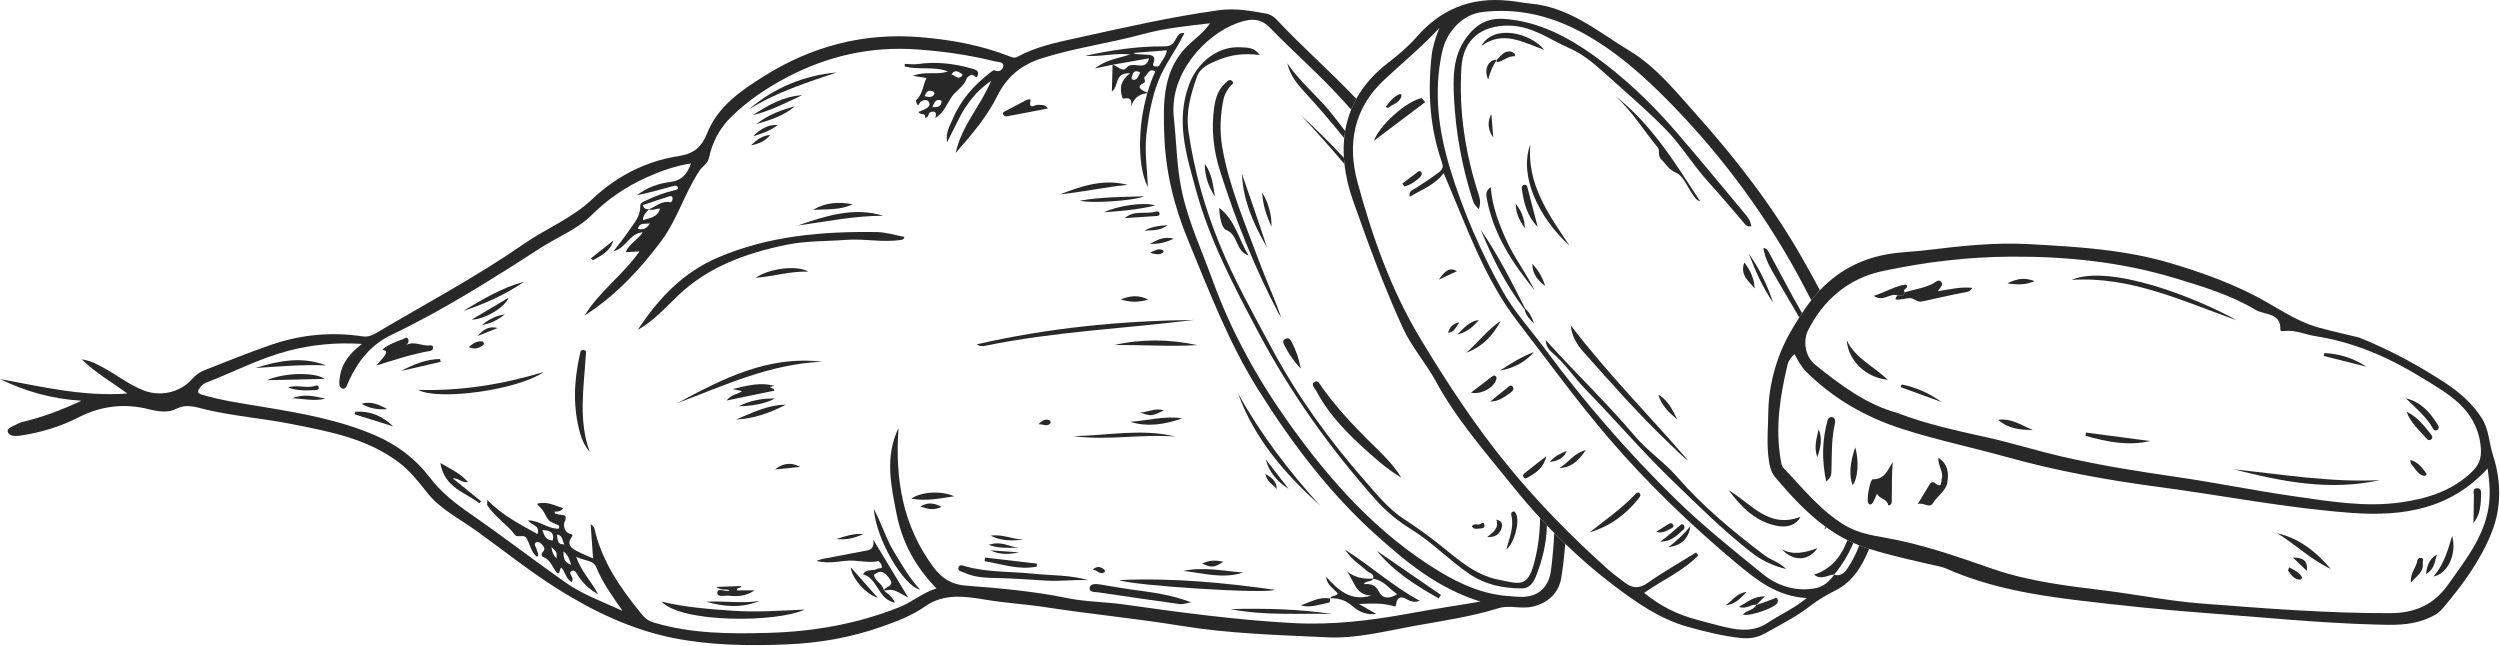<svg xmlns="http://www.w3.org/2000/svg" width="236" height="61" viewBox="0 0 236 61" fill="none"><path d="M0.737 40.777C0.875 41.176 1.435 41.19 1.862 41.129C3.812 40.849 5.672 40.289 7.433 39.391C9.55 38.312 11.759 38.046 14.086 38.64C14.905 38.85 15.87 38.988 16.602 38.61C17.654 38.065 18.583 38.466 19.51 38.681C22.161 39.294 24.875 39.502 27.534 40.03C31.076 40.734 34.649 41.383 37.648 43.65C38.715 44.456 39.511 45.483 40.326 46.512C41.55 48.058 43.31 48.925 44.874 50.042C47.479 51.904 49.98 53.929 52.688 55.624C56.061 57.734 59.65 59.455 63.611 60.237C67.137 60.934 70.683 60.978 74.267 60.831C77.368 60.703 80.355 60.18 83.264 59.148C84.679 58.646 86.087 58.121 87.331 57.243C89.114 55.986 91.119 56.291 93.049 56.614C94.931 56.93 96.831 57.031 98.715 57.322C102.957 57.978 107.238 58.381 111.472 59.074C116.067 59.825 120.701 59.944 125.324 60.164C128.091 60.296 130.815 59.568 133.539 59.08C136.202 58.602 138.88 58.216 141.478 57.41C142.507 57.091 143.607 57.524 144.689 57.263C146.135 56.913 147.155 55.988 147.388 54.533C147.56 53.46 147.679 52.394 147.756 51.334C147.407 50.997 147.061 50.655 146.721 50.309C146.667 51.487 146.562 52.671 146.409 53.859C146.202 55.465 145.187 56.375 143.556 56.347C143.193 56.342 142.831 56.299 142.47 56.273C140.053 56.123 137.891 55.164 135.877 53.946C130.069 50.432 125.624 45.468 121.731 40.021C118.745 35.842 116.244 31.346 114.487 26.499C113.464 23.678 112.175 20.933 111.553 17.984C111.075 15.72 111.061 13.384 110.81 11.089C110.35 6.884 113.861 3.245 116.769 2.192C117.802 1.819 118.862 1.577 119.839 2.576C122.108 4.895 124.557 7.045 126.739 9.439C127.013 9.74 127.28 10.044 127.549 10.348C127.689 10.002 127.854 9.663 128.037 9.33C125.605 6.756 122.939 4.442 120.526 1.861C120.255 1.571 119.912 1.349 119.518 1.28C118.04 1.022 116.612 0.749 115.044 0.965C110.523 1.589 106.09 2.611 101.644 3.586C99.734 4.006 97.805 4.404 96.06 5.353C95.788 5.501 95.59 5.432 95.344 5.335C92.59 4.251 89.719 3.733 86.776 3.501C81.465 3.08 76.59 4.387 72.117 7.193C69.949 8.553 67.783 10.034 66.779 12.524C66.23 13.883 65.564 14.502 64.012 14.744C60.934 15.224 58.171 16.652 55.891 18.815C53.997 20.611 51.58 21.554 49.486 23.004C44.995 26.118 40.177 28.675 35.487 31.451C35.077 31.695 34.695 31.824 34.204 31.75C31.308 31.316 28.455 31.58 25.694 32.517C23.536 33.249 21.426 34.121 19.301 34.946C18.841 35.124 18.451 35.426 18.117 35.799C16.976 37.075 15.123 37.472 13.531 36.846C12.146 36.302 10.997 35.358 9.697 34.675C9.152 34.389 8.619 34.056 7.714 33.925C9.076 35.242 10.536 36.052 12.018 37.149C7.812 37.456 3.926 36.495 0 35.78C2.36 36.934 4.843 37.652 7.686 37.83C5.745 38.736 3.961 39.398 2.096 39.837C1.878 39.888 1.673 40.005 1.47 40.109C1.153 40.269 0.617 40.431 0.737 40.777ZM18.855 36.628C19.005 36.423 19.218 36.215 19.449 36.127C22.034 35.131 24.5 33.828 27.196 33.121C29.476 32.522 31.797 32.311 34.17 32.466C33.126 33.266 32.248 34.234 32.071 35.657C32.021 36.06 31.936 36.58 32.346 36.688C32.676 36.775 32.795 36.253 32.947 35.928C33.817 34.058 35.022 32.533 36.965 31.604C41.862 29.261 46.441 26.367 50.995 23.424C52.616 22.377 54.468 21.675 55.863 20.291C57.376 18.789 59.1 17.618 61.036 16.747C62.365 16.149 63.727 15.661 65.225 15.43C64.867 16.461 64.334 17.053 63.238 17.185C62.128 17.32 61.052 17.716 60.138 18.425C61.291 18.197 62.411 17.877 63.535 17.57C63.682 17.531 63.917 17.479 63.973 17.656C64.056 17.921 63.829 17.922 63.625 17.971C62.703 18.193 61.816 18.518 60.963 18.939C60.724 19.058 60.429 19.143 60.441 19.447C60.472 20.343 59.922 20.973 59.47 21.64C59.014 22.316 58.496 22.951 57.916 23.723C59.134 23.406 59.4 22.04 60.672 21.923C60.211 22.674 59.387 22.996 59.071 23.809C59.521 23.782 59.929 23.757 60.374 23.73C58.824 25.946 56.579 27.498 55.196 29.775C58.097 27.922 60.397 25.47 62.422 22.754C63.932 20.727 64.625 18.245 66.012 16.136C66.296 15.703 66.811 15.454 66.925 14.915C67.249 13.394 67.944 12.082 69.065 10.994C70.604 9.5 72.354 8.317 74.248 7.319C78.106 5.286 82.176 4.357 86.551 4.665C89.014 4.839 91.435 5.176 93.826 5.772C94.165 5.856 94.702 5.823 94.717 6.174C94.73 6.491 94.387 6.895 93.851 6.638C93.772 6.601 93.574 6.78 93.446 6.878C91.918 8.057 90.665 9.469 89.924 11.268C89.677 11.865 89.259 12.444 89.401 13.431C89.861 12.521 90.211 11.834 90.556 11.144C90.892 10.47 91.301 9.851 91.777 9.262C92.258 8.666 92.79 8.157 93.562 7.632C92.571 10.019 90.802 11.793 90.216 14.438C91.796 12.634 93.184 10.995 94.147 9.055C95.041 7.255 96.403 6.119 98.339 5.505C101.484 4.505 104.757 4.08 107.926 3.212C109.944 2.66 112.005 2.455 114.233 2.197C113.637 3.042 112.952 3.551 112.331 4.115C109.692 6.506 109.803 9.726 109.911 12.818C110.031 16.235 110.85 19.529 112.18 22.742C114.156 27.515 115.978 32.322 118.747 36.74C121.939 41.835 125.519 46.584 130.001 50.59C132.821 53.111 135.747 55.546 139.763 56.789C137.313 57.196 135.161 57.523 133.021 57.915C129.416 58.577 125.804 59.016 122.12 58.821C116.733 58.534 111.397 57.811 106.066 57.057C104.302 56.808 102.5 56.818 100.773 56.463C97.612 55.814 94.413 55.528 91.218 55.288C89.765 55.179 88.868 54.552 88.094 53.507C85.246 49.657 84.47 45.28 84.821 40.395C83.496 43.197 84.124 45.843 84.627 48.464C85.146 51.172 86.421 53.518 88.399 55.544C87.073 55.965 86.09 56.847 84.902 57.319C80.96 58.886 76.856 59.616 72.617 59.739C68.931 59.846 65.278 59.837 61.696 58.762C61.173 58.605 60.881 58.355 60.582 57.989C58.58 55.539 56.786 52.977 56.095 49.808C56.079 49.735 55.973 49.683 55.759 49.476C55.842 50.662 55.912 51.674 55.985 52.714C55.43 52.463 54.882 52.251 54.368 51.974C53.896 51.719 53.512 51.35 53.919 50.77C54.074 50.548 54.128 50.47 53.832 50.398C53.225 50.249 53.184 49.509 53.279 49.306C53.691 48.428 52.974 48.68 52.638 48.543C52.537 48.503 52.378 48.563 52.342 48.303C52.615 48.282 52.936 48.323 53.154 47.969C52.368 47.735 51.653 47.283 50.681 47.561C50.942 47.873 51.188 48.031 51.339 48.334C51.782 49.228 51.846 49.197 52.462 49.478C52.629 49.554 52.879 49.56 52.753 49.904C51.74 49.955 50.934 49.115 49.847 49.124C50.133 49.599 51.024 49.556 50.74 50.417C49.093 49.487 47.429 48.668 46.004 47.195C46.005 47.529 45.968 47.649 46.011 47.716C46.715 48.802 47.861 49.476 48.624 50.509C48.671 50.574 48.791 50.621 48.873 50.618C49.636 50.584 49.626 50.584 49.883 51.176C50.098 51.668 50.239 52.212 50.7 52.569C50.933 52.296 50.699 52.104 50.671 51.89C50.639 51.652 50.32 51.414 50.615 51.187C50.694 51.126 50.96 51.196 51.057 51.291C51.253 51.483 51.526 51.782 51.306 52.02C51.051 52.294 51.063 52.484 51.337 52.603C51.898 52.847 52.092 53.359 52.382 53.82C52.856 54.57 52.808 53.707 52.982 53.572C53.379 53.998 53.412 54.658 53.989 54.959C54.02 54.825 54.036 54.762 54.05 54.7C54.113 54.412 53.535 54.06 54.024 53.878C54.329 53.765 54.477 54.232 54.664 54.495C55.13 55.153 55.72 55.693 56.452 56.086C55.859 54.914 54.874 53.977 54.381 52.55C55.12 52.955 56.014 52.855 56.285 53.534C56.856 54.968 57.749 56.192 58.764 57.659C56.786 56.762 54.973 56.107 53.406 55.004C50.389 52.881 47.465 50.626 44.431 48.527C42.988 47.529 41.639 46.478 40.575 45.078C39.22 43.294 37.487 41.995 35.438 41.107C32.056 39.643 28.464 39.015 24.859 38.416C22.93 38.096 20.993 37.824 19.104 37.273C18.565 37.111 18.638 36.924 18.855 36.628ZM53.921 53.324C53.247 53.083 53.193 52.663 53.193 52.053C53.643 52.404 53.759 52.792 53.921 53.324ZM52.558 50.459C53.209 50.543 53.034 51.079 53.282 51.396C52.522 51.409 52.683 50.882 52.558 50.459ZM52.541 52.724C52.25 52.437 52.114 52.141 52.052 51.639C52.571 52.116 52.571 52.116 52.541 52.724ZM52.176 51.022C51.522 51.019 51.373 50.542 51.202 50.041C51.858 50.071 52.362 50.203 52.176 51.022ZM61.281 19.726C60.99 19.794 60.795 19.69 60.68 19.362C61.474 19.097 62.261 18.823 63.058 18.576C63.2 18.532 63.464 18.395 63.492 18.716C63.504 18.862 63.42 19.125 63.259 19.091C62.452 18.916 61.92 19.513 61.262 19.749C61.261 19.751 61.259 19.753 61.258 19.754C61.592 19.937 61.925 19.648 62.305 19.704C62.044 20.565 61.313 20.559 60.695 20.78C60.693 20.297 61.018 20.049 61.258 19.753C61.256 19.753 61.255 19.753 61.254 19.752L61.254 19.751L61.281 19.726ZM61.351 21.08C61.1 21.529 60.738 21.746 60.213 21.605C60.363 20.953 60.938 21.182 61.351 21.08Z" fill="#282829"></path><path d="M109.327 7.697C109.95 6.074 111.049 4.724 111.81 3.111C111.238 3.049 111.105 3.536 110.912 3.842C110.647 4.265 110.4 4.381 109.856 4.377C107.355 4.359 104.889 4.74 102.443 5.267C103.871 5.378 105.276 4.982 106.708 5.138C105.566 5.509 104.35 5.653 103.359 6.465C103.915 6.346 104.471 6.227 105.027 6.108C105.005 6.94 104.983 7.773 104.96 8.63C105.643 8.212 105.132 6.841 106.682 6.913C105.806 7.584 105.629 8.315 105.977 9.291C106.125 9.388 107.002 8.919 106.749 10.107C107.028 9.321 107.409 8.911 108.307 8.794C107.35 12.116 107.415 15.841 108.356 17.66C108.3 15.985 108.034 14.309 108.227 12.633C108.419 10.952 108.712 9.295 109.327 7.697ZM107.924 7.859C108.309 7.667 107.853 7.417 108.092 7.219C108.387 6.975 108.482 6.402 109.062 6.738C108.767 7.377 108.523 8.057 108.319 8.754C107.635 8.465 107.266 8.186 107.924 7.859ZM106.832 7.284C106.946 7.013 106.947 6.655 107.387 6.74C107.53 6.767 107.669 6.814 107.575 6.964C107.432 7.196 107.387 7.554 106.994 7.536C106.808 7.526 106.809 7.401 106.832 7.284ZM108.47 5.508C108.141 6.836 106.93 5.667 106.343 6.396C105.969 6.862 105.488 6.226 105.042 6.107C105.038 6.108 105.032 6.109 105.028 6.11C105.027 6.109 105.028 6.102 105.028 6.102C105.032 6.103 105.037 6.106 105.042 6.107C106.169 5.911 107.296 5.713 108.47 5.508ZM109.056 6.268C108.834 6.247 108.816 6.137 108.891 5.937C109.154 5.237 108.694 5.18 108.185 5.161C107.818 5.147 107.451 5.111 107.083 5.086C107.082 5.054 107.081 5.023 107.081 4.991C108.095 4.91 109.109 4.83 110.153 4.746C110.073 5.347 109.697 5.695 109.471 6.121C109.365 6.322 109.213 6.282 109.056 6.268Z" fill="#282829"></path><path d="M67.761 24.315C72.577 22.253 77.639 21.833 82.78 21.907C83.649 21.919 84.514 22.205 85.378 22.365C85.316 22.624 85.187 22.622 85.055 22.644C83.33 22.921 81.611 22.506 79.875 22.643C77.995 22.791 76.097 22.724 74.234 23.11C70.446 23.892 66.88 25.159 64.01 27.897C62.805 29.046 61.701 30.307 60.207 31.138C62.131 28.21 64.445 25.735 67.761 24.315Z" fill="#282829"></path><path d="M89.777 9.226C90.199 8.561 90.985 8.204 91.257 7.41C91.309 7.257 91.534 7.128 91.707 7.061C91.905 6.984 92.248 7.623 92.33 6.988C92.381 6.599 91.947 6.533 91.643 6.447C89.989 5.979 88.313 5.805 86.599 6.05C86.215 6.105 85.813 6.039 85.42 6.029C85.411 6.109 85.402 6.189 85.394 6.268C86.72 6.631 88.14 6.238 89.477 6.738C88.501 7.121 87.401 6.678 86.168 7.161C86.768 7.255 87.118 7.31 87.47 7.365C87.1 8.036 87.128 8.894 86.486 9.446C86.434 9.491 86.513 9.758 86.598 9.875C86.693 10.007 86.741 9.848 86.781 9.777C87.026 9.345 87.568 9.391 87.687 9.618C87.928 10.077 87.414 10.239 87.077 10.414C86.971 10.47 86.853 10.505 86.707 10.562C86.822 10.9 87.448 10.602 87.322 11.114C87.708 11.14 87.593 10.667 87.83 10.587C88.25 10.446 88.466 10.595 88.289 11.148C89.081 10.659 89.36 9.885 89.777 9.226ZM89.815 7.048C90.102 6.548 90.408 6.722 90.736 6.928C90.9 7.031 90.878 7.115 90.763 7.214C90.362 7.557 90.152 7.049 89.815 7.048ZM88.199 8.893C87.991 9.242 87.662 9.168 87.281 9.081C87.433 8.686 87.623 8.462 88.03 8.612C88.171 8.665 88.272 8.771 88.199 8.893ZM88.872 9.679C88.778 10.105 88.466 10.123 88.015 10.117C88.18 9.765 88.245 9.407 88.682 9.44C88.822 9.45 88.912 9.496 88.872 9.679Z" fill="#282829"></path><path d="M125.539 56.472H125.54V56.473L125.539 56.472Z" fill="#282829"></path><path d="M125.54 56.472C125.553 56.471 125.564 56.474 125.577 56.473C125.573 56.482 125.567 56.488 125.563 56.498L125.54 56.472Z" fill="#282829"></path><path d="M125.576 56.474C126.37 56.451 127.048 56.665 127.677 57.222C128.264 57.742 129.002 58.086 129.908 57.947C129.368 57.638 128.829 57.328 128.289 57.019C129.36 56.968 130.416 56.906 131.448 57.191C131.806 57.29 131.739 57.281 131.827 56.869C131.901 56.526 132.142 56.258 132.608 56.478C133.002 56.663 133.393 56.964 134.028 56.714C131.526 55.373 129.509 53.508 126.995 51.907C127.644 52.906 128.443 53.356 129.111 53.947C129.313 54.126 129.775 54.166 129.615 54.619C128.68 54.686 127.834 54.502 127.114 53.899C127.84 54.75 127.904 56.221 129.474 56.212C127.527 56.824 126.337 55.717 125.189 54.451C125.238 55.221 125.886 55.547 126.288 56.024C126.122 56.326 125.705 56.172 125.576 56.474ZM128.731 55.145C128.995 54.749 129.462 54.985 129.622 54.644C129.617 54.643 129.614 54.642 129.61 54.641L129.638 54.618C129.634 54.628 129.627 54.634 129.623 54.644C130.611 54.75 131.105 55.57 131.891 56.087C131.141 56.586 130.478 56.493 130.169 55.854C129.854 55.202 129.399 55.094 128.731 55.145Z" fill="#282829"></path><path d="M92.225 32.5C98.981 30.945 105.823 30.288 112.726 30.2C106.163 31.025 99.533 31.291 93.034 32.638C92.783 32.69 92.453 32.715 92.225 32.5Z" fill="#282829"></path><path d="M77.682 52.755C77.535 52.783 77.394 52.844 77.069 52.946C78.409 53.308 79.525 52.846 80.622 52.928C81.392 52.986 82.136 53.123 82.91 52.974C82.992 52.959 83.194 53.243 83.235 53.414C83.314 53.742 82.989 53.6 82.851 53.685C82.424 53.95 81.778 53.645 81.474 54.218C82.883 54.597 82.857 56.583 84.488 56.89C84.215 56.341 83.836 56.048 83.45 55.76C84.294 55.608 84.295 55.608 85.737 56.408C84.621 54.559 83.623 52.905 82.449 50.963C82.526 51.767 82.19 51.903 81.779 51.978C80.412 52.231 79.047 52.492 77.682 52.755ZM83.933 54.572C84.573 55.406 83.491 55.33 83.449 55.762L83.446 55.759C83.351 55.121 82.614 54.894 82.498 54.268C83.104 53.772 83.458 53.954 83.933 54.572Z" fill="#282829"></path><path d="M105.64 54.758C110.737 54.531 115.524 55.009 120.328 55.672C119.709 56.097 106.87 55.288 105.64 54.758Z" fill="#282829"></path><path d="M75.965 57.546C73.24 58.799 64.35 58.81 62.451 56.797C64.654 57.326 66.894 57.493 69.139 57.653C71.35 57.811 73.555 57.646 75.965 57.546Z" fill="#282829"></path><path d="M63.931 38.059C68.21 35.755 72.512 33.535 77.615 34.151C72.716 34.34 68.377 36.388 63.931 38.059Z" fill="#282829"></path><path d="M91.15 53.467C93.232 54.046 95.387 53.934 97.505 54.155C99.258 54.338 101.039 54.266 102.766 54.773C101.432 54.696 100.1 54.895 98.756 54.81C97.186 54.71 95.613 54.596 94.035 54.566C93.039 54.547 91.953 54.503 90.983 54.045C90.751 53.935 90.387 53.911 90.476 53.581C90.572 53.217 90.943 53.41 91.15 53.467Z" fill="#282829"></path><path d="M103.832 55.17C104.799 55.316 105.76 55.507 106.728 55.64C108.642 55.902 110.562 56.127 112.445 56.86C112.073 56.919 111.688 57.07 111.331 57.022C108.783 56.677 106.24 56.289 103.696 55.92C103.351 55.87 102.804 55.931 102.858 55.49C102.909 55.071 103.455 55.113 103.832 55.17Z" fill="#282829"></path><path d="M55.048 33.042C55.431 33.054 55.309 33.352 55.298 33.553C55.12 36.598 54.571 39.656 55.676 42.664C55.236 42.151 54.96 41.595 54.783 40.981C54.063 38.474 54.172 35.967 54.742 33.455C54.783 33.272 54.767 33.032 55.048 33.042Z" fill="#282829"></path><path d="M51.302 35.123C48.989 36.784 41.404 37.865 39.466 36.804C43.507 36.926 47.436 36.291 51.302 35.123Z" fill="#282829"></path><path d="M116.875 37.145C119.013 40.994 121.663 44.471 124.616 47.73C121.304 44.731 118.414 41.427 116.875 37.145Z" fill="#282829"></path><path d="M40.603 33.129C38.917 33.41 37.299 33.96 35.514 34.507C36.612 33.313 36.657 33.189 36.099 32.987C36.697 32.484 37.41 32.263 38.096 31.991C38.23 31.938 38.413 31.767 38.515 31.98C38.625 32.209 38.553 32.429 38.298 32.592C39.089 32.131 39.836 32.71 40.591 32.602C40.717 32.584 40.864 32.616 40.884 32.781C40.908 32.981 40.752 33.103 40.603 33.129Z" fill="#282829"></path><path d="M79.015 6.83C76.155 7.787 73.283 8.712 70.694 10.323C73.098 8.262 75.883 7.127 79.015 6.83Z" fill="#282829"></path><path d="M84.394 52.094C85.144 53.318 85.841 54.576 86.862 55.662C85.323 55.378 82.676 50.874 82.493 48.042C83.269 49.54 83.66 50.898 84.394 52.094Z" fill="#282829"></path><path d="M83.38 20.37C80.655 20.356 77.994 20.932 75.309 21.281C77.938 20.395 80.566 19.505 83.38 20.37Z" fill="#282829"></path><path d="M129.976 51.998C131.993 53.388 134.011 54.778 136.029 56.166C135.956 56.273 135.882 56.379 135.808 56.485C133.657 55.277 131.579 53.967 129.976 51.998Z" fill="#282829"></path><path d="M110.962 41.212C107.756 40.948 104.543 41.615 101.339 41.169C104.547 41.122 107.76 40.422 110.962 41.212Z" fill="#282829"></path><path d="M105.154 32.578C107.793 31.976 110.41 32.012 113.018 32.58C110.391 32.73 107.767 32.541 105.154 32.578Z" fill="#282829"></path><path d="M44.182 45.509C43.617 45.611 43.304 45.12 42.745 45.157C43.676 45.913 44.548 46.62 45.42 47.328C45.364 47.389 45.308 47.449 45.251 47.51C43.923 46.455 41.955 46.071 41.572 43.711C42.621 44.309 43.493 44.719 44.182 45.509Z" fill="#282829"></path><path d="M73.108 36.434C72.968 36.463 72.829 36.493 72.689 36.522C72.748 36.73 73.073 36.565 73.107 36.877C71.681 37.171 70.248 37.466 68.593 37.808C69.072 37.171 69.651 37.26 70.035 36.922C69.838 36.877 69.66 36.837 69.169 36.724C70.638 36.368 71.838 36.062 73.108 36.434Z" fill="#282829"></path><path d="M106.444 17.452C104.297 17.661 102.195 18.129 100.062 18.349C102.125 17.548 104.203 16.857 106.444 17.452Z" fill="#282829"></path><path d="M117.359 54.04C115.449 54.688 113.585 54.09 111.704 53.897C113.609 53.478 115.476 53.909 117.359 54.04Z" fill="#282829"></path><path d="M30.781 34.494C28.549 34.399 26.334 34.596 24.116 34.738C26.312 34.047 28.519 33.62 30.781 34.494Z" fill="#282829"></path><path d="M94.705 10.813C94.605 10.669 94.741 10.569 94.853 10.509C95.531 10.152 96.216 9.808 96.891 9.447C97.051 9.362 97.312 9.325 97.282 9.478C97.087 10.453 97.724 9.842 98.015 9.891C98.285 9.936 98.604 9.81 98.924 10.236C97.563 10.502 96.289 10.755 95.01 10.989C94.919 11.006 94.767 10.903 94.705 10.813Z" fill="#282829"></path><path d="M116.159 57.494C119.365 57.425 122.564 57.476 125.74 57.962C122.543 57.879 119.327 58.139 116.159 57.494Z" fill="#282829"></path><path d="M49.49 26.589C47.714 27.806 45.774 28.685 43.732 29.349C45.571 28.258 47.398 27.142 49.49 26.589Z" fill="#282829"></path><path d="M30.647 35.761C28.724 35.807 26.967 35.85 25.21 35.893C26.89 35.142 29.773 35.135 30.647 35.761Z" fill="#282829"></path><path d="M97.879 53.484C96.177 53.838 94.582 53.242 92.95 52.978C92.962 52.864 92.974 52.751 92.987 52.637C94.618 52.825 96.249 53.014 97.88 53.202C97.88 53.296 97.88 53.39 97.879 53.484Z" fill="#282829"></path><path d="M111.608 39.494C110.004 40.053 108.375 40.346 106.697 39.82C108.332 39.704 109.939 39.227 111.608 39.494Z" fill="#282829"></path><path d="M74.178 38.206C72.709 38.962 71.181 39.521 69.476 39.604C70.981 38.99 72.464 38.207 74.178 38.206Z" fill="#282829"></path><path d="M76.299 25.645C74.628 25.577 73.042 26.099 71.337 26.223C72.589 25.337 75.27 25.002 76.299 25.645Z" fill="#282829"></path><path d="M90.081 46.848C88.782 47.038 87.488 47.331 86.026 47.077C86.948 46.414 88.824 46.297 90.081 46.848Z" fill="#282829"></path><path d="M69.989 55.318C69.906 55.606 69.559 55.387 69.542 55.733C70.106 55.73 70.668 55.729 71.231 55.727C70.506 56.247 69.691 56.331 68.875 56.236C68.467 56.188 67.687 56.438 67.719 55.945C67.754 55.403 68.498 55.946 68.889 55.736C68.528 55.551 68.05 55.791 67.625 55.407C68.466 55.375 69.216 55.347 69.989 55.318Z" fill="#282829"></path><path d="M75.73 8.983C74.211 9.695 72.72 10.472 71.07 10.867C72.493 9.924 73.965 9.1 75.73 8.983Z" fill="#282829"></path><path d="M101.943 18.943C104.039 18.581 106.03 18.596 108.016 18.53C107.095 18.951 102.916 19.232 101.943 18.943Z" fill="#282829"></path><path d="M80.314 53.558C81.087 54.429 81.927 55.376 82.864 56.432C81.66 56.077 80.352 54.458 80.314 53.558Z" fill="#282829"></path><path d="M66.673 56.809C68.365 56.695 70.041 57.006 71.719 56.719C70.035 57.431 68.346 57.28 66.673 56.809Z" fill="#282829"></path><path d="M80.491 19.28C79.3 19.868 78.01 19.726 76.749 19.814C77.915 19.108 79.178 19.033 80.491 19.28Z" fill="#282829"></path><path d="M109.053 19.399C107.38 19.8 105.82 19.924 104.24 20.039C105.477 19.407 108.107 19.047 109.053 19.399Z" fill="#282829"></path><path d="M37.112 40.249C35.897 39.87 34.682 39.491 33.468 39.111C33.496 39.03 33.525 38.948 33.553 38.867C34.934 38.771 36.108 39.267 37.112 40.249Z" fill="#282829"></path><path d="M75.027 10.045C73.984 10.934 72.707 11.337 71.413 11.704C72.479 10.861 73.717 10.378 75.027 10.045Z" fill="#282829"></path><path d="M48.011 28.101C47.668 29.021 45.721 30.167 44.524 30.176C45.737 29.455 46.816 28.812 48.011 28.101Z" fill="#282829"></path><path d="M69.725 38.354C70.795 37.811 71.942 37.587 73.161 37.625C72.09 38.171 70.919 38.318 69.725 38.354Z" fill="#282829"></path><path d="M109.128 19.974C109.261 19.936 109.48 19.959 109.462 20.206C109.449 20.372 109.314 20.383 109.177 20.392C108.177 20.456 107.177 20.524 106.177 20.591C107.108 19.798 108.171 20.253 109.128 19.974Z" fill="#282829"></path><path d="M41.599 34.16C40.347 34.448 39.094 34.736 37.842 35.025C39.021 34.41 40.226 33.907 41.539 33.891C41.559 33.981 41.579 34.07 41.599 34.16Z" fill="#282829"></path><path d="M125.415 56.895C124.551 57.051 123.705 57.421 122.79 57.143C123.691 56.842 124.531 56.307 125.544 56.496C125.574 56.659 125.592 56.863 125.415 56.895Z" fill="#282829"></path><path d="M125.544 56.498C125.542 56.489 125.541 56.48 125.54 56.473V56.472L125.564 56.5C125.557 56.499 125.55 56.499 125.544 56.498Z" fill="#282829"></path><path d="M121.641 46.145C120.576 45.479 119.807 44.585 119.477 43.353C120.198 44.284 120.92 45.215 121.641 46.145Z" fill="#282829"></path><path d="M30.711 37.631C29.681 37.909 28.648 37.629 27.599 37.602C28.628 37.146 29.669 37.397 30.711 37.631Z" fill="#282829"></path><path d="M105.806 28.268C106.608 27.95 107.415 27.783 108.404 28.28C107.413 28.575 106.614 28.524 105.806 28.268Z" fill="#282829"></path><path d="M29.802 36.408C29.927 36.364 30.074 36.413 30.091 36.574C30.108 36.725 30.008 36.807 29.856 36.816C28.957 36.873 28.059 36.906 27.188 36.581C28.053 36.265 28.939 36.713 29.802 36.408Z" fill="#282829"></path><path d="M73.414 11.79C72.738 12.359 71.917 12.606 71.102 12.866C71.741 12.215 72.466 11.755 73.414 11.79Z" fill="#282829"></path><path d="M34.129 38.116C35.03 37.846 35.801 38.201 36.558 38.622C35.703 38.694 34.888 38.562 34.129 38.116Z" fill="#282829"></path><path d="M55.966 24.566C55.903 24.507 55.841 24.449 55.778 24.39C56.462 23.848 57.145 23.306 57.912 22.699C57.577 23.747 56.748 24.132 55.966 24.566Z" fill="#282829"></path><path d="M93.495 51.951C94.391 52.015 95.287 52.078 96.188 52.141C95.291 52.34 94.393 52.39 93.495 51.951Z" fill="#282829"></path><path d="M88.875 47.852C88.127 48.22 87.503 48.036 86.882 47.811C87.519 47.426 88.143 47.43 88.875 47.852Z" fill="#282829"></path><path d="M75.539 44.077C74.744 44.157 73.95 44.238 73.155 44.318C73.847 43.755 74.657 43.585 75.539 44.077Z" fill="#282829"></path><path d="M96.635 50.934C95.583 51.053 94.512 51.094 93.528 50.57C94.597 50.392 95.567 50.912 96.635 50.934Z" fill="#282829"></path><path d="M113.488 53.202C114.112 52.889 114.717 52.848 115.481 53.033C114.614 53.596 114.355 53.612 113.488 53.202Z" fill="#282829"></path><path d="M96.172 51.726C95.315 51.668 94.412 51.829 93.336 51.441C94.489 51.015 95.297 51.617 96.172 51.726Z" fill="#282829"></path><path d="M81.495 50.416C80.692 50.804 79.848 50.987 78.946 50.884C79.775 50.623 80.597 50.331 81.495 50.416Z" fill="#282829"></path><path d="M108.544 23.029C109.192 22.683 109.823 22.277 110.8 22.532C109.955 22.95 109.26 23.038 108.544 23.029Z" fill="#282829"></path><path d="M47.661 29.677C47.019 30.177 46.32 30.553 45.514 30.677C46.141 30.131 46.852 29.794 47.661 29.677Z" fill="#282829"></path><path d="M109.861 38.739C108.729 39.3 108.67 39.307 107.646 38.947C108.459 38.88 109.061 38.488 109.861 38.739Z" fill="#282829"></path><path d="M46.974 30.968C46.345 31.218 45.717 31.468 45.088 31.718C45.562 31.168 46.137 30.727 46.974 30.968Z" fill="#282829"></path><path d="M70.892 13.725C71.499 13.121 72.029 12.803 72.705 12.738C72.284 13.272 71.733 13.558 70.892 13.725Z" fill="#282829"></path><path d="M110.242 21.254C109.432 21.845 108.709 21.709 108.028 21.775C108.634 21.43 109.299 21.31 110.242 21.254Z" fill="#282829"></path><path d="M44.262 32.768C44.64 32.414 45.03 32.164 45.544 32.231C45.645 32.244 45.733 32.469 45.627 32.558C45.245 32.881 44.811 33.019 44.262 32.768Z" fill="#282829"></path><path d="M104.234 54.033C103.819 54.298 103.551 53.764 103.152 53.783C103.498 53.431 103.841 53.469 104.179 53.717C104.29 53.798 104.377 53.943 104.234 54.033Z" fill="#282829"></path><path d="M119.45 44.74C120.038 45.088 120.46 45.365 120.534 46.148C120.083 45.687 119.595 45.466 119.45 44.74Z" fill="#282829"></path><path d="M99.16 39.956C98.867 40.309 98.52 40.049 98.033 40.046C98.451 39.625 98.754 39.508 99.116 39.698C99.165 39.724 99.199 39.91 99.16 39.956Z" fill="#282829"></path><path d="M109.795 23.63C109.829 23.648 109.852 23.779 109.827 23.804C109.503 24.118 109.123 23.988 108.752 23.922C108.724 23.917 108.699 23.89 108.602 23.827C109.018 23.656 109.357 23.399 109.795 23.63Z" fill="#282829"></path><path d="M143.683 55.545C141.888 55.546 140.178 55.19 138.663 54.149C136.776 52.853 135.177 51.176 133.226 49.972C131.959 49.191 130.833 48.261 129.854 47.159C125.556 42.325 121.83 37.095 118.792 31.372C116.48 27.016 114.179 22.666 112.88 17.871C111.995 14.604 110.956 11.402 112.268 7.93C113.006 5.976 114.88 4.34 117.099 4.463C117.73 4.498 118.402 4.447 118.926 5.195C117.507 5.005 116.233 5.15 115.017 5.659C114.198 6.003 113.318 6.327 112.993 7.245C112.406 8.902 111.93 10.551 112.191 12.388C112.713 16.062 113.718 19.587 115.112 23.008C116.507 26.431 118.323 29.654 120.065 32.903C122.484 37.413 125.472 41.549 128.853 45.397C130.001 46.702 131.094 48.071 132.57 49.027C133.754 49.794 134.894 50.611 135.993 51.495C137.626 52.807 139.242 54.257 141.335 54.693C143.543 55.152 144.235 55.522 144.883 52.913C145.216 51.574 145.374 50.233 145.38 48.898C145.596 49.135 145.812 49.372 146.032 49.605C145.985 51.299 145.605 52.898 144.965 54.471C144.734 55.037 144.351 55.544 143.683 55.545Z" fill="#282829"></path><path d="M121.521 5.975C122.758 7.804 124.503 9.16 125.844 10.896C126.224 11.387 126.604 11.878 126.984 12.368C126.946 12.592 126.916 12.817 126.893 13.044C125.7 11.558 124.461 10.107 123.16 8.703C122.43 7.915 121.77 7.08 121.521 5.975Z" fill="#282829"></path><path d="M126.864 14.892C126.877 15.091 126.892 15.289 126.915 15.49C125.595 13.912 124.219 12.373 122.791 10.869C124.212 12.165 125.572 13.506 126.864 14.892Z" fill="#282829"></path><path d="M115.152 16.081C114.553 14.18 114.331 12.181 114.614 10.168C114.739 9.277 114.986 8.445 115.693 7.822C115.864 7.672 116.05 7.437 116.282 7.623C116.595 7.873 116.228 8.008 116.113 8.158C115.833 8.523 115.597 8.902 115.502 9.359C115.193 10.853 115.121 12.358 115.376 13.862C116.013 17.617 117.543 21.088 118.846 24.63C119.506 26.422 120.318 28.15 120.942 29.962C120.856 29.827 120.759 29.698 120.685 29.557C118.422 25.237 116.615 20.723 115.152 16.081Z" fill="#282829"></path><path d="M124.139 36.029C124.441 35.879 124.604 36.297 124.769 36.527C126.047 38.314 127.524 39.921 129.076 41.474C130.212 42.611 131.439 43.682 132.281 45.092C130.852 44.23 129.625 43.127 128.415 42.007C126.774 40.488 125.272 38.849 124.224 36.853C124.11 36.637 123.673 36.26 124.139 36.029Z" fill="#282829"></path><path d="M117.239 16.415C118.036 18.711 118.84 21.004 119.594 23.339C118.356 21.199 117.346 18.958 117.239 16.415Z" fill="#282829"></path><path d="M117.865 24.124C116.581 23.668 116.939 22.181 115.744 21.704C115.321 21.535 115.115 20.413 115.089 19.618C116.606 20.764 116.907 22.541 117.865 24.124Z" fill="#282829"></path><path d="M122.803 34.807C122.075 34.024 121.645 33.384 121.297 32.684C121.181 32.45 120.99 32.196 121.316 32.006C121.695 31.786 121.857 32.121 121.982 32.369C122.327 33.058 122.595 33.778 122.803 34.807Z" fill="#282829"></path><path d="M142.669 48.638C142.632 48.493 142.665 48.352 142.793 48.304C142.997 48.227 143.08 48.411 143.14 48.554C143.476 49.351 142.939 51.288 142.198 51.872C142.475 50.787 142.952 49.763 142.669 48.638Z" fill="#282829"></path><path d="M113.732 15.471C114.413 16.378 114.507 17.475 114.692 18.551C114.081 17.621 113.722 16.603 113.732 15.471Z" fill="#282829"></path><path d="M120.03 21.415C119.581 20.384 119.187 19.338 119.161 18.191C119.754 19.183 120.044 20.258 120.03 21.415Z" fill="#282829"></path><path d="M141.254 49.05C141.879 49.196 141.849 49.585 141.729 49.912C141.541 50.42 141.167 50.733 140.388 50.702C141.005 50.218 141.523 49.829 141.254 49.05Z" fill="#282829"></path><path d="M139.534 49.522C139.744 49.556 140.055 49.116 140.135 49.563C140.197 49.909 139.787 49.878 139.557 49.904C139.36 49.927 139.104 49.979 138.947 49.672C139.142 49.432 139.362 49.494 139.534 49.522Z" fill="#282829"></path><path d="M147.755 51.333C149.191 52.716 150.698 54.022 152.293 55.231C154.43 56.85 156.676 58.435 159.329 59.172C160.991 59.634 162.669 60.062 164.399 60.232C165.181 60.309 165.903 60.188 166.579 59.81C168.061 58.98 169.58 58.217 170.932 57.167C171.651 56.609 172.44 56.157 173.266 55.738C174.914 54.903 175.793 53.435 176.446 51.805C176.322 51.766 176.195 51.732 176.072 51.691C175.883 51.628 175.699 51.558 175.515 51.487C175.231 52.226 174.873 52.948 174.409 53.649C174.085 54.137 173.731 54.408 173.141 54.263C172.676 54.906 172.13 55.404 171.29 55.544C169.418 55.858 167.756 55.289 166.358 54.153C163.593 51.903 160.8 49.679 158.243 47.183C153.718 42.765 149.589 38.001 145.829 32.92C144.486 31.106 142.938 29.429 141.836 27.453C139.778 23.766 138.096 19.904 136.87 15.857C135.784 12.273 135.325 8.64 136.132 4.923C136.562 2.941 138.081 1.368 139.883 1.143C143.09 0.744 146.122 1.411 148.961 2.873C152.346 4.616 155.192 7.174 157.788 9.838C162.795 14.979 167.028 20.767 170.37 27.163C170.576 27.557 170.78 27.952 170.981 28.347C171.244 28.011 171.517 27.694 171.8 27.396C171.275 26.412 170.735 25.436 170.183 24.464C167.373 19.509 163.908 15.027 160.109 10.778C158.176 8.616 156.318 6.3 153.869 4.823C150.917 3.042 148.177 0.667 144.485 0.339C143.745 0.274 143.002 0.104 142.372 0.063C138.806 -0.299 135.983 0.907 133.73 3.489C132.901 4.438 131.939 5.229 130.954 5.993C129.662 6.993 128.705 8.117 128.035 9.33C127.852 9.663 127.687 10.002 127.548 10.348C127.283 11 127.1 11.676 126.984 12.368C126.946 12.592 126.916 12.817 126.894 13.044C126.833 13.649 126.824 14.265 126.864 14.892C126.877 15.091 126.892 15.289 126.915 15.49C127.041 16.613 127.312 17.764 127.723 18.93C129.159 22.998 130.636 27.045 132.434 30.97C133.259 32.769 134.596 34.251 135.529 35.973C137.501 39.611 140.226 42.682 142.789 45.881C143.621 46.919 144.486 47.923 145.381 48.898C145.598 49.135 145.813 49.372 146.034 49.605C146.259 49.843 146.49 50.074 146.719 50.308C147.059 50.654 147.405 50.995 147.755 51.333ZM142.484 44.139C139.32 40.296 136.607 36.158 134.062 31.931C131.314 27.366 129.534 22.314 128.143 17.173C127.167 13.569 127.804 10.22 130.65 7.554C132.392 5.923 134.241 4.408 135.876 2.637C135.538 3.492 135.248 4.349 135.148 5.239C134.765 8.658 134.966 12.03 136.11 15.307C136.248 15.701 136.243 15.939 135.85 16.249C135.15 16.8 134.397 17.257 133.661 17.747C133.392 17.927 132.946 18.008 133.08 18.571C134.227 17.888 135.486 17.442 136.281 16.343C138.385 21.197 140.034 26.173 143.281 30.385C146.122 34.069 148.846 37.846 151.876 41.379C155.549 45.66 159.601 49.556 163.932 53.177C165.858 54.788 167.767 56.294 170.548 56.459C169.316 57.473 168.017 58.026 166.863 58.797C165.602 59.637 164.286 59.517 162.988 59.228C162.074 59.025 161.162 58.753 160.247 58.519C158.368 58.039 156.685 57.193 155.21 55.968C156.92 54.752 158.872 53.931 160.319 52.426C160.249 52.336 160.179 52.245 160.109 52.155C158.577 53.106 157.002 53.995 155.532 55.033C154.726 55.601 154.089 55.53 153.391 55.003C152.793 54.553 152.187 54.108 151.633 53.608C148.368 50.662 145.293 47.552 142.484 44.139Z" fill="#282829"></path><path d="M164.508 20.9C163.45 19.68 162.419 18.434 161.328 17.245C159.839 15.623 158.724 13.714 157.165 12.131C155.341 10.28 153.367 8.612 151.447 6.875C150.418 5.944 149.378 5.081 148.107 4.527C146.274 3.729 144.656 2.461 142.488 2.42C139.859 2.37 138.13 3.709 137.961 6.335C137.697 10.443 138.314 14.448 139.581 18.352C139.73 18.811 139.797 19.217 139.589 19.748C139.119 19.22 139.128 19.217 138.959 18.682C137.992 15.625 137.424 12.488 137.261 9.298C137.16 7.324 137.141 5.315 138.408 3.575C139.3 2.349 140.374 1.673 141.975 1.782C145.204 2.001 147.984 3.48 150.468 5.254C153.301 7.276 155.869 9.716 158.165 12.374C160.404 14.963 162.577 17.61 164.769 20.24C165.029 20.552 165.276 20.892 165.318 21.36C164.879 21.452 164.714 21.136 164.508 20.9Z" fill="#282829"></path><path d="M166.459 23.42C166.793 23.432 166.882 23.638 166.99 23.834C168.037 25.74 169.026 27.682 170.116 29.561C170.027 29.695 169.94 29.829 169.853 29.964C169.119 28.709 168.372 27.462 167.648 26.202C167.153 25.34 166.626 24.484 166.459 23.42Z" fill="#282829"></path><path d="M171.244 54.253C172.985 53.672 173.85 52.418 174.398 50.99C174.582 51.082 174.768 51.17 174.957 51.255C174.526 52.282 173.939 53.278 173.151 54.234C172.556 54.253 171.972 54.802 171.244 54.253Z" fill="#282829"></path><path d="M173.129 54.261C173.137 54.252 173.143 54.242 173.151 54.233C173.155 54.233 173.16 54.232 173.165 54.231L173.129 54.261Z" fill="#282829"></path><path d="M158.339 45.036C160.779 47.846 163.621 50.188 166.57 52.42C167.155 52.863 167.919 53.027 168.623 53.718C167.223 53.382 166.184 52.826 165.242 52.084C162.541 49.955 160.109 47.542 157.645 45.145C154.865 42.443 152.355 39.502 149.656 36.733C148.606 35.655 147.772 34.372 146.621 33.368C146.318 33.105 145.947 32.798 145.912 32.097C148.762 35.259 151.703 38.055 154.323 41.155C155.53 42.582 157.119 43.632 158.339 45.036Z" fill="#282829"></path><path d="M157.544 41.828C154.712 39.135 152.136 36.203 149.538 33.293C148.909 32.589 148.36 31.756 148.281 30.712C151.71 35.225 155.707 39.233 159.395 43.513C158.71 43.014 158.146 42.4 157.544 41.828Z" fill="#282829"></path><path d="M160.505 19.02C160.106 18.899 159.946 18.58 159.744 18.289C159.261 17.591 158.891 16.594 158.222 16.306C157.493 15.992 157.234 15.448 156.78 14.987C156.462 14.664 156.732 14.21 156.475 13.899C155.145 12.291 154.051 10.479 152.5 9.076C155.948 11.767 158.168 15.441 160.505 19.02Z" fill="#282829"></path><path d="M144.458 13.634C144.14 17.434 146.218 20.291 148.178 23.211C145.242 20.533 143.371 16.614 144.458 13.634Z" fill="#282829"></path><path d="M172.334 49.727C172.364 49.748 172.392 49.771 172.422 49.793C172.35 49.865 172.281 49.937 172.201 50.008C172.252 49.902 172.293 49.815 172.334 49.727Z" fill="#282829"></path><path d="M140.722 17.669C140.881 19.546 141.512 21.171 142.238 22.759C142.977 24.375 144.074 25.792 144.857 27.384C142.763 24.831 140.981 22.11 140.362 18.791C140.302 18.471 140.191 18.029 140.722 17.669Z" fill="#282829"></path><path d="M167.855 49.658C165.792 49.307 164.395 47.902 163.187 46.279C165.29 47.501 166.931 49.949 169.962 48.787C169.516 49.664 168.593 49.783 167.855 49.658Z" fill="#282829"></path><path d="M143.912 29.193C142.155 26.905 140.872 24.357 139.789 21.698C141.411 24.055 142.694 26.601 143.984 29.143L143.912 29.193Z" fill="#282829"></path><path d="M145.776 4.708C143.76 3.985 141.887 2.844 139.844 4.331C141.009 2.231 144.516 3.117 145.776 4.708Z" fill="#282829"></path><path d="M143.914 17.449C144.06 17.437 144.147 17.525 144.185 17.672C144.508 18.92 144.834 20.168 145.159 21.417C144.146 20.398 143.838 19.122 143.658 17.8C143.635 17.631 143.707 17.465 143.914 17.449Z" fill="#282829"></path><path d="M167.381 28.556C166.388 27.136 165.703 25.562 165.083 23.939C166.083 25.352 166.834 26.904 167.381 28.556Z" fill="#282829"></path><path d="M168.212 51.86C169.293 52.434 170.368 52.174 171.566 51.748C170.71 52.99 169.266 53.007 168.212 51.86Z" fill="#282829"></path><path d="M164.662 24.775C165.266 25.56 165.599 26.333 165.633 27.234C165.121 26.539 164.224 26.011 164.662 24.775Z" fill="#282829"></path><path d="M158.334 39.597C157.56 38.953 156.822 38.269 156.546 37.249C157.456 37.788 157.89 38.693 158.334 39.597Z" fill="#282829"></path><path d="M142.566 4.857C142.711 4.868 142.861 4.972 142.983 5.067C143.029 5.102 143.002 5.231 143.009 5.317C142.348 5.237 141.902 5.831 141.278 5.869C141.29 5.791 141.302 5.713 141.313 5.635C141.668 5.272 141.971 4.813 142.566 4.857Z" fill="#282829"></path><path d="M141.313 5.636L141.318 5.61C141.316 5.619 141.315 5.627 141.313 5.636Z" fill="#282829"></path><path d="M145.861 27.009C145.263 26.5 144.647 25.976 144.659 24.899C145.279 25.597 145.646 26.245 145.861 27.009Z" fill="#282829"></path><path d="M141.303 5.636C140.928 6.195 140.652 6.797 140.487 7.5C140.036 6.589 140.499 5.614 141.303 5.636Z" fill="#282829"></path><path d="M141.315 5.635C141.311 5.635 141.307 5.637 141.304 5.637C141.308 5.629 141.313 5.621 141.318 5.614C141.318 5.61 141.315 5.635 141.315 5.635Z" fill="#282829"></path><path d="M140.966 12.986C140.484 12.288 140.358 11.548 140.781 10.762C140.843 11.503 140.905 12.245 140.966 12.986Z" fill="#282829"></path><path d="M143.95 21.554C143.414 20.779 143.098 20.144 143.082 19.234C143.654 19.944 143.895 20.607 143.95 21.554Z" fill="#282829"></path><path d="M144.841 30.544C144.412 30.172 144.041 29.764 143.913 29.193L143.985 29.143C144.427 29.516 144.618 30.038 144.841 30.544Z" fill="#282829"></path><path d="M154.786 46.578C154.918 46.723 154.827 46.87 154.718 47.01C153.506 48.58 151.965 49.678 150.055 50.259C151.53 49.096 153.072 48.02 154.371 46.654C154.481 46.538 154.636 46.415 154.786 46.578Z" fill="#282829"></path><path d="M129.705 13.285C130.211 11.848 132.732 9.558 134.209 9.261C134.318 9.387 134.427 9.514 134.537 9.64C132.901 10.874 131.265 12.108 129.705 13.285Z" fill="#282829"></path><path d="M141.679 30.284C140.941 31.659 139.936 32.752 138.404 33.297C139.54 32.348 140.417 31.107 141.679 30.284Z" fill="#282829"></path><path d="M165.797 57.113C165.791 57.115 165.784 57.117 165.777 57.12C165.777 57.12 165.807 57.096 165.809 57.094C165.806 57.102 165.801 57.106 165.797 57.113Z" fill="#282829"></path><path d="M167.8 56.565C167.847 56.663 167.834 56.834 167.777 56.929C167.491 57.411 165.195 58.195 164.529 58.023C164.876 57.584 165.547 57.622 165.798 57.113C166.332 56.925 166.87 56.745 167.399 56.542C167.552 56.483 167.701 56.355 167.8 56.565Z" fill="#282829"></path><path d="M141.234 35.553C141.277 35.615 141.278 35.732 141.255 35.811C141.02 36.608 139.792 37.28 138.855 37.065C139.56 36.526 140.22 36.016 140.887 35.516C140.995 35.434 141.146 35.428 141.234 35.553Z" fill="#282829"></path><path d="M145.97 43.066C145.747 44.123 145.018 44.636 144.216 45.078C144.096 45.145 143.978 45.218 143.867 45.104C143.72 44.955 143.785 44.779 143.915 44.675C144.593 44.13 145.284 43.6 145.97 43.066Z" fill="#282829"></path><path d="M158.916 49.543C159.042 49.651 159.053 49.866 158.923 49.985C158.3 50.555 157.694 51.168 156.729 51.127C157.368 50.69 157.92 50.162 158.505 49.673C158.627 49.572 158.762 49.413 158.916 49.543Z" fill="#282829"></path><path d="M149.698 42.483C148.929 43.657 148.095 44.209 147.223 44.165C148.07 43.677 148.525 42.806 149.698 42.483Z" fill="#282829"></path><path d="M140.682 37.909C141.212 37.473 141.732 37.024 142.28 36.612C142.404 36.518 142.592 36.266 142.778 36.477C142.976 36.703 142.804 36.913 142.609 37.054C142.037 37.467 141.477 37.907 140.682 37.909Z" fill="#282829"></path><path d="M141.623 34.967C142.728 34.245 143.599 33.697 144.785 33.237C144.116 34.098 142.823 34.806 141.623 34.967Z" fill="#282829"></path><path d="M132.378 17.331C132.811 17.004 133.244 16.68 133.676 16.352C133.822 16.239 133.976 16.03 134.153 16.242C134.296 16.414 134.17 16.613 134.025 16.747C133.604 17.136 133.144 17.459 132.585 17.602C132.516 17.512 132.447 17.421 132.378 17.331Z" fill="#282829"></path><path d="M159.577 49.663C159.406 50.863 158.696 51.504 157.509 51.65C158.245 51.059 158.885 50.523 159.577 49.663Z" fill="#282829"></path><path d="M165.809 57.094C165.807 57.096 165.777 57.12 165.777 57.12C165.786 57.111 165.795 57.102 165.804 57.093C165.806 57.093 165.808 57.093 165.81 57.093L165.809 57.094Z" fill="#282829"></path><path d="M164.163 57.286C164.933 56.852 165.521 56.284 166.607 56.291C166.237 56.66 166.017 56.88 165.803 57.094C165.281 57.013 164.854 57.553 164.163 57.286Z" fill="#282829"></path><path d="M131.046 10.176C131.022 10.196 130.939 10.144 130.81 10.101C131.181 9.593 131.546 9.126 132.129 8.888C132.257 8.837 132.318 8.993 132.3 9.066C132.133 9.712 131.482 9.824 131.046 10.176Z" fill="#282829"></path><path d="M162.883 57.138C163.488 56.804 163.82 56.028 164.877 55.872C164.196 56.634 163.659 57.079 162.883 57.138Z" fill="#282829"></path><path d="M137.578 31.58C138.259 30.904 138.687 30.339 139.619 30.206C139.035 30.844 138.553 31.332 137.578 31.58Z" fill="#282829"></path><path d="M137.541 25.595C136.971 25.863 136.443 26.109 135.821 26.4C136.459 25.454 136.922 25.235 137.541 25.595Z" fill="#282829"></path><path d="M157.928 49.51C158.068 49.708 157.887 49.832 157.764 49.885C157.365 50.056 157.005 50.392 156.339 50.207C156.804 49.911 157.15 49.686 157.502 49.468C157.65 49.376 157.812 49.345 157.928 49.51Z" fill="#282829"></path><path d="M146.296 43.605C146.786 43.034 147.341 42.795 147.905 42.557C147.633 43.233 147.105 43.519 146.296 43.605Z" fill="#282829"></path><path d="M136.682 31.412C136.879 30.944 137.019 30.578 137.757 30.428C137.397 30.94 137.286 31.361 136.682 31.412Z" fill="#282829"></path><path d="M176.072 51.691C176.195 51.732 176.322 51.765 176.446 51.805C178.414 52.434 180.45 52.867 182.468 53.336C182.892 53.434 183.328 53.498 183.723 53.673C187.747 55.458 192.031 56.178 196.352 56.693C200.1 57.139 203.857 57.541 207.62 57.822C213.179 58.238 218.728 58.806 224.304 58.96C225.852 59.003 227.406 59.055 228.906 58.488C229.536 58.25 230.127 57.974 230.558 57.468C232.427 55.27 234.148 52.943 235.216 50.257C236.161 47.882 236.118 45.381 235.327 42.932C234.952 41.77 234.959 40.506 234.253 39.428C233.365 38.074 232.199 37.042 230.862 36.168C228.382 34.547 225.804 33.111 222.693 31.861C221.691 31.616 220.314 31.309 218.954 30.942C216.654 30.324 214.76 28.871 212.672 27.817C210.201 26.569 207.626 25.66 204.975 24.865C200.573 23.544 196.051 23.295 191.528 23.045C188.279 22.865 185.039 23.226 181.812 23.62C180.917 23.73 180.014 23.768 179.118 23.866C176.152 24.188 173.74 25.354 171.801 27.395C171.518 27.693 171.245 28.01 170.982 28.345C170.769 28.617 170.561 28.897 170.361 29.194C170.278 29.316 170.198 29.438 170.117 29.56C170.028 29.694 169.94 29.828 169.854 29.963C169.078 31.167 168.383 32.401 167.906 33.723C167.312 35.368 166.946 37.135 166.928 38.899C166.913 40.295 166.773 41.694 166.935 43.105C167.017 43.827 167.136 44.527 167.564 45.033C169.021 46.757 170.545 48.419 172.336 49.726C172.366 49.748 172.394 49.77 172.424 49.792C173.046 50.24 173.704 50.64 174.4 50.989C174.584 51.081 174.77 51.169 174.959 51.253C175.142 51.334 175.327 51.413 175.516 51.486C175.698 51.558 175.883 51.628 176.072 51.691ZM233.419 44.472C231.547 46.318 229.193 47.055 226.687 47.418C223.285 47.911 219.926 47.327 216.58 46.852C212.912 46.33 209.275 45.58 205.608 45.046C201.907 44.507 198.219 43.934 194.573 43.083C192.247 42.541 189.964 41.825 187.638 41.304C184.816 40.672 181.988 40.089 179.022 38.953C176.248 38.2 173.783 36.388 171.381 34.453C170.271 33.558 170.264 32.024 170.669 31.211C172.139 28.259 174.541 26.269 177.703 25.593C181.691 24.739 185.762 24.248 189.861 24.227C195.077 24.2 200.242 24.729 205.242 26.235C207.882 27.029 210.568 27.84 212.949 29.263C213.756 29.745 215.342 29.486 215.267 31.136C215.261 31.284 215.489 31.269 215.63 31.251C216.664 31.116 217.597 31.581 218.576 31.733C222.228 32.301 225.527 33.747 228.627 35.656C231.083 37.169 233.709 38.557 234.155 41.949C234.293 43.013 234.15 43.751 233.419 44.472ZM177.888 50.748C176.607 50.528 175.292 50.269 174.166 49.594C171.869 48.218 170.219 46.12 168.397 44.218C168.171 43.982 168.148 43.705 168.1 43.427C167.575 40.378 168.032 37.397 168.745 34.435C168.848 34.009 169.106 33.686 169.41 33.431C169.575 33.73 169.717 34.025 169.895 34.297C170.073 34.569 170.26 34.846 170.489 35.075C173.076 37.649 176.162 39.405 179.619 40.509C182.857 41.543 186.19 42.241 189.46 43.151C194.165 44.46 198.934 45.325 203.765 45.966C209.852 46.774 215.887 47.973 222.023 48.419C226.835 48.768 231.315 48.081 234.832 44.218C235.02 45.515 235.114 46.725 234.911 47.945C234.444 50.765 232.71 52.902 231.13 55.148C229.769 57.082 227.973 57.873 225.674 57.882C219.726 57.904 213.805 57.43 207.882 56.978C204.79 56.742 201.753 56.127 198.682 55.746C195.114 55.303 191.527 54.888 188.114 53.705C184.753 52.54 181.411 51.353 177.888 50.748Z" fill="#282829"></path><path d="M195.55 26.42C199.187 24.884 207.395 28.131 211.159 30.242C206.084 28.445 201.149 26.061 195.55 26.42Z" fill="#282829"></path><path d="M210.868 44.305C215.456 44.776 220.018 45.562 224.663 45.321C219.951 46.375 215.4 45.463 210.868 44.305Z" fill="#282829"></path><path d="M185.329 27.627C184.13 27.855 182.941 28.13 181.75 28.396C181.097 28.543 181.136 28.473 180.563 28.197C180.261 28.051 179.802 28.247 179.413 28.262C179.177 28.271 178.677 28.432 179.116 27.886C179.433 27.991 179.669 27.896 179.823 27.599C180.7 27.307 181.635 27.206 182.472 26.77C182.698 26.652 182.961 26.33 183.222 26.579C183.546 26.888 183.103 27.164 182.939 27.489C184.08 27.312 185.083 27.061 186.181 27.172C185.951 27.58 185.644 27.566 185.329 27.627Z" fill="#282829"></path><path d="M174.33 32.103C175.088 33.777 176.778 34.504 178.206 35.846C176.133 35.663 174.457 34.023 174.33 32.103Z" fill="#282829"></path><path d="M202.973 41.632C200.861 42.123 198.858 41.699 196.872 41.142C196.885 41.039 196.897 40.936 196.91 40.833C198.931 41.1 200.952 41.366 202.973 41.632Z" fill="#282829"></path><path d="M230.034 40.609C229.87 40.691 229.763 40.611 229.683 40.47C229.043 39.33 228.046 38.516 227.118 37.603C228.516 37.938 229.387 38.905 230.093 40.055C230.191 40.215 230.337 40.458 230.034 40.609Z" fill="#282829"></path><path d="M229.499 41.021C229.632 41.187 229.669 41.354 229.493 41.488C229.308 41.627 229.142 41.497 229.026 41.362C228.349 40.584 227.554 39.896 227.18 38.865C228.187 39.343 228.836 40.188 229.499 41.021Z" fill="#282829"></path><path d="M179.117 27.885C178.404 27.632 177.753 28.549 176.887 27.926C178.006 27.575 178.926 26.979 179.927 26.859C180.309 27.263 179.484 27.243 179.824 27.598C179.669 27.895 179.433 27.99 179.117 27.885Z" fill="#282829"></path><path d="M188.626 39.625C189.933 39.464 190.878 40.189 191.903 40.599C190.76 40.569 189.626 40.516 188.626 39.625Z" fill="#282829"></path><path d="M183.306 37.957C181.814 37.415 180.616 36.979 179.418 36.544C179.454 36.46 179.489 36.376 179.525 36.292C180.792 36.557 181.977 37.028 183.306 37.957Z" fill="#282829"></path><path d="M219.416 33.327C220.825 33.401 222.154 33.792 223.376 34.613C222.039 34.276 220.702 33.94 219.365 33.603C219.382 33.511 219.399 33.419 219.416 33.327Z" fill="#282829"></path><path d="M229.035 44.673C229.169 44.854 228.86 44.943 228.81 44.929C228.209 44.758 227.969 44.194 227.6 43.77C227.559 43.723 227.57 43.633 227.528 43.412C228.284 43.623 228.657 44.164 229.035 44.673Z" fill="#282829"></path><path d="M189.482 26.761C190.454 26.264 191.151 26.199 192.071 26.535C191.206 26.91 190.502 26.884 189.482 26.761Z" fill="#282829"></path><path d="M177.194 46.584C177.056 46.892 176.949 47.204 176.779 47.478C176.707 47.594 176.512 47.725 176.358 47.485C176.185 47.214 176.52 45.246 176.786 45.246C177.922 45.248 178.193 44.384 178.677 43.603C178.561 44.914 178.618 46.175 178.576 47.433C178.569 47.646 178.257 47.777 178.244 47.684C178.152 47.047 177.372 47.118 177.194 46.584Z" fill="#282829"></path><path d="M182.666 45.608C183.368 46.181 183.227 45.418 183.303 45.174C183.498 44.552 182.933 43.997 182.984 43.214C183.934 43.852 183.949 44.682 183.839 45.487C183.721 46.353 182.88 46.797 182.46 47.506C182.153 48.025 181.562 47.39 181.032 47.584C181.401 46.976 181.776 46.37 182.138 45.757C182.275 45.526 182.457 45.438 182.666 45.608Z" fill="#282829"></path><path d="M172.888 44.432C172.877 44.765 172.875 45.073 172.394 45.449C171.966 43.416 172.009 41.565 172.514 39.72C172.571 39.511 172.749 39.301 172.997 39.39C173.293 39.496 173.256 39.815 173.206 40.036C172.875 41.486 172.933 42.963 172.888 44.432Z" fill="#282829"></path><path d="M220.018 53.702C218.18 52.853 216.717 51.419 214.986 50.341C217.053 50.822 218.648 52.089 220.018 53.702Z" fill="#282829"></path><path d="M229.723 54.419C230.717 53.272 231.083 51.925 231.483 50.591C231.949 52.292 231.062 54.176 229.723 54.419Z" fill="#282829"></path><path d="M174.885 45.793C174.543 44.937 174.611 43.751 175.131 42.231C175.525 43.508 175.372 45.253 174.885 45.793Z" fill="#282829"></path><path d="M233.85 46.092C234.212 46.086 234.223 46.397 234.218 46.644C234.194 47.609 234.158 48.576 233.489 49.378C233.506 48.492 233.536 47.606 233.534 46.719C233.534 46.436 233.387 46.101 233.85 46.092Z" fill="#282829"></path><path d="M228.599 52.673C228.853 52.76 228.679 52.979 228.703 53.138C228.832 53.996 228.147 54.35 227.591 54.98C227.503 54.046 228.111 53.578 228.192 52.925C228.214 52.749 228.391 52.602 228.599 52.673Z" fill="#282829"></path><path d="M171.556 43.162C171.188 42.13 171.528 41.332 171.676 40.526C172.041 41.349 171.898 42.152 171.556 43.162Z" fill="#282829"></path><path d="M217.325 54.521C217.339 54.549 217.191 54.716 217.12 54.716C216.548 54.708 216.284 54.265 215.993 53.87C215.971 53.842 216.031 53.754 216.103 53.557C216.623 53.852 217.091 54.034 217.325 54.521Z" fill="#282829"></path><path d="M230.042 52.341C229.823 53.097 229.789 53.765 229.013 54.193C229.115 53.397 229.29 52.806 230.042 52.341Z" fill="#282829"></path><path d="M217.767 53.891C217.236 53.383 216.844 53.01 216.453 52.636C217.226 52.64 217.888 52.78 217.767 53.891Z" fill="#282829"></path></svg>